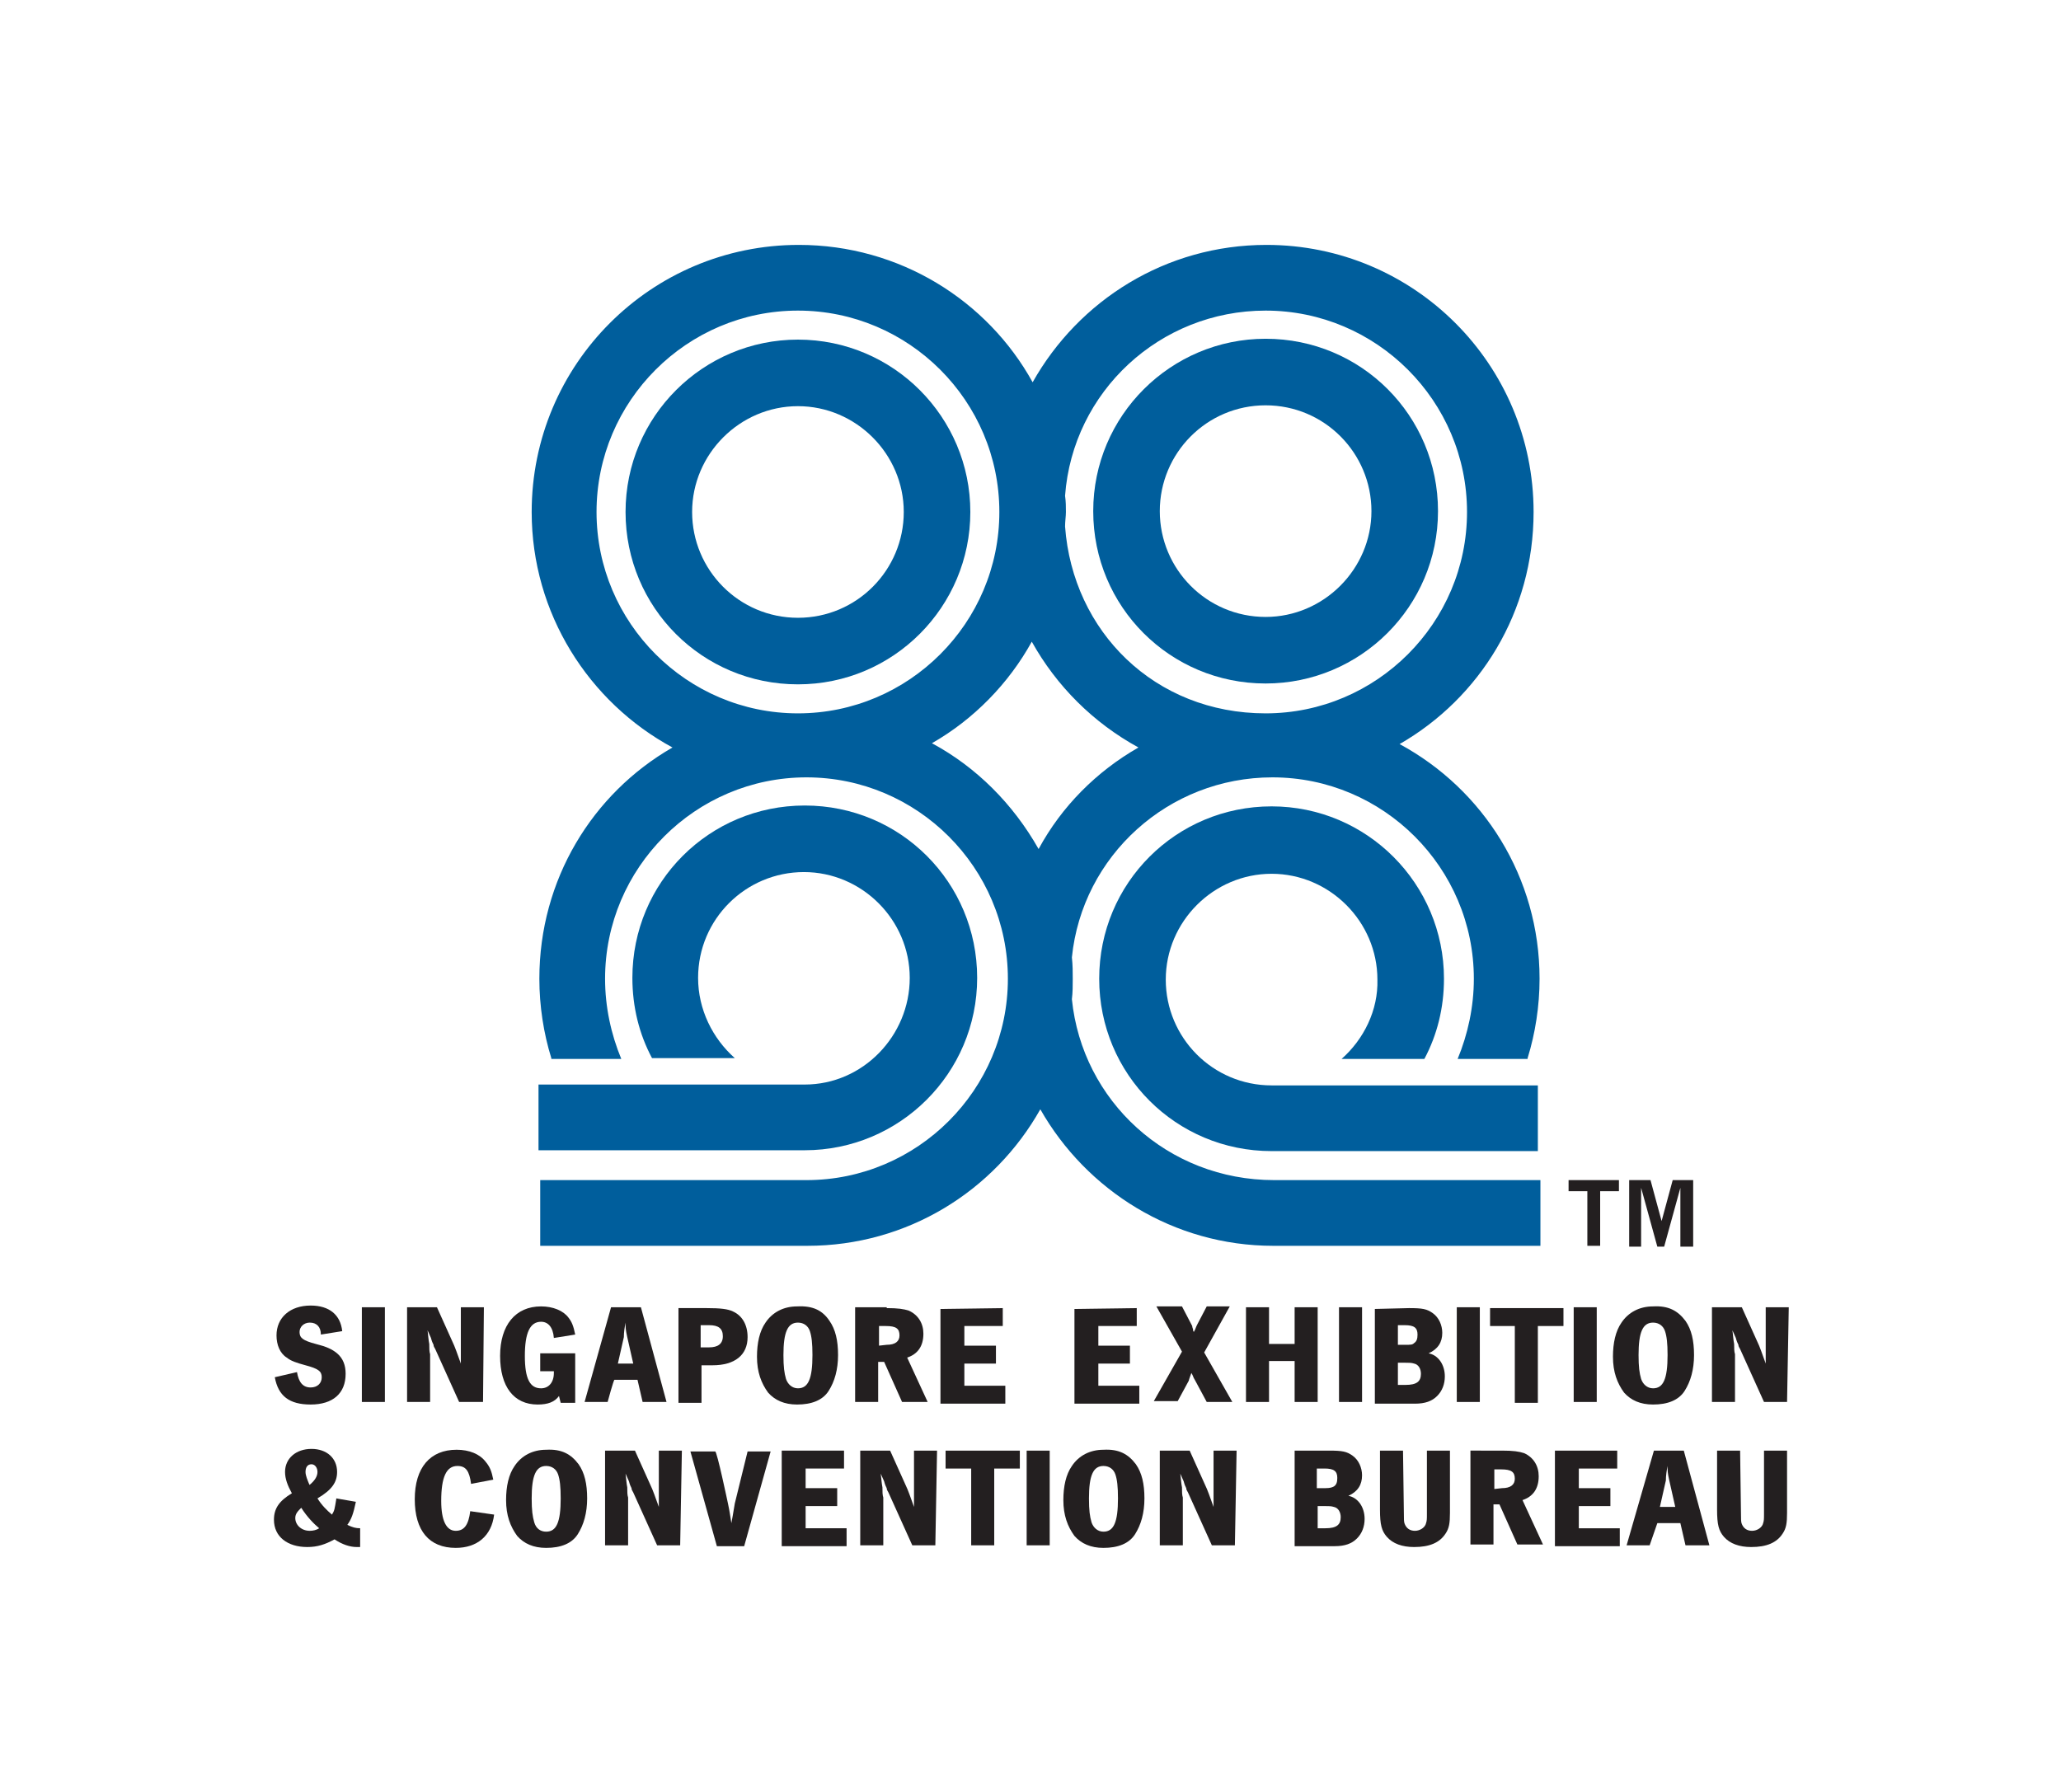 <?xml version="1.0" encoding="utf-8"?>
<!-- Generator: Adobe Illustrator 26.5.0, SVG Export Plug-In . SVG Version: 6.00 Build 0)  -->
<svg version="1.1" id="Layer_1" xmlns="http://www.w3.org/2000/svg" xmlns:xlink="http://www.w3.org/1999/xlink" x="0px" y="0px"
	 viewBox="0 0 241.5 210" style="enable-background:new 0 0 241.5 210;" xml:space="preserve">
<style type="text/css">
	.st0{fill:#FFFFFF;}
	.st1{fill:#231F20;}
	.st2{fill:#005E9C;}
</style>
<rect class="st0" width="241.5" height="210"/>
<g>
	<g>
		<g>
			<path class="st1" d="M37.6,156.4c0-0.9-0.5-1.4-1.3-1.4c-0.7,0-1.2,0.5-1.2,1.1c0,0.7,0.4,1,1.9,1.4c1.2,0.3,1.9,0.6,2.5,1.1
				c0.7,0.6,1,1.4,1,2.4c0,2.3-1.5,3.6-4.1,3.6c-2.5,0-3.8-1-4.2-3.2l2.6-0.6c0.2,1.2,0.7,1.8,1.6,1.8c0.8,0,1.3-0.5,1.3-1.2
				s-0.4-1-1.9-1.4c-1.1-0.3-1.7-0.5-2.2-0.9c-0.8-0.5-1.2-1.5-1.2-2.6c0-2.1,1.6-3.5,4-3.5c2.2,0,3.5,1.1,3.7,3L37.6,156.4
				L37.6,156.4z"/>
			<path class="st1" d="M45.1,164.3h-2.7v-11.1h2.7V164.3z"/>
			<path class="st1" d="M56.6,164.3h-2.8l-2.8-6.2c-0.1-0.2-0.2-0.3-0.2-0.5c-0.1-0.2-0.2-0.4-0.3-0.8l-0.4-0.9
				c0.1,0.8,0.1,1.1,0.2,1.6c0,0.5,0,0.9,0.1,1.2v5.6h-2.7v-11.1h3.5l1.8,4c0.3,0.6,0.6,1.5,1,2.6v-6.6h2.7L56.6,164.3L56.6,164.3z"
				/>
			<path class="st1" d="M64.9,156.8c-0.1-1.3-0.7-1.9-1.5-1.9c-1.3,0-1.9,1.3-1.9,4s0.6,3.8,1.9,3.8c0.9,0,1.5-0.7,1.5-1.8v-0.2
				h-1.6v-2.1h4.1v5.8h-1.7l-0.2-0.8c-0.5,0.7-1.3,1-2.5,1c-2.8,0-4.4-2.1-4.4-5.7c0-3.6,1.8-5.8,4.8-5.8c1.4,0,2.6,0.5,3.2,1.3
				c0.4,0.5,0.6,1,0.8,2L64.9,156.8L64.9,156.8z"/>
			<path class="st1" d="M71.2,164.3h-2.7l3.1-11.1h3.5l3,11.1h-2.8l-0.6-2.6H72C71.9,161.7,71.2,164.3,71.2,164.3z M74.2,159.8
				l-0.7-3.1c-0.2-0.9-0.2-1.1-0.2-1.7c-0.1,0.5-0.2,1.1-0.2,1.7l-0.7,3.1H74.2z"/>
			<path class="st1" d="M82.8,153.3c1.6,0,2.5,0.1,3.1,0.4c1.1,0.5,1.7,1.6,1.7,3c0,2.1-1.5,3.3-4.1,3.3h-1.3v4.4h-2.7v-11.1
				L82.8,153.3L82.8,153.3z M83.1,157.9c1,0,1.6-0.4,1.6-1.3c0-0.9-0.5-1.3-1.6-1.3h-1v2.6H83.1L83.1,157.9z"/>
			<path class="st1" d="M97.2,154.8c0.7,1,1,2.3,1,4s-0.4,3.1-1.1,4.2c-0.7,1.1-2,1.6-3.7,1.6c-1.5,0-2.6-0.5-3.4-1.4
				c-0.8-1.1-1.3-2.4-1.3-4.2c0-1.6,0.3-3,1-4c0.8-1.2,2.1-1.9,3.7-1.9C95.3,153,96.4,153.6,97.2,154.8L97.2,154.8z M91.8,158.8
				c0,1.4,0.1,2.1,0.3,2.8c0.2,0.6,0.7,1.1,1.4,1.1c1.2,0,1.7-1.1,1.7-3.9c0-1.4-0.1-2.2-0.3-2.8s-0.7-1-1.4-1
				C92.3,155,91.8,156.1,91.8,158.8L91.8,158.8z"/>
			<path class="st1" d="M103.9,153.3c1.3,0,2,0.1,2.6,0.3c1.1,0.5,1.7,1.5,1.7,2.7c0,1.5-0.7,2.4-1.9,2.8l2.4,5.2h-3l-2.1-4.7h-0.1
				H103h-0.1v4.7h-2.7v-11.1h3.7V153.3z M103.9,157.6c1,0,1.5-0.4,1.5-1.1c0-0.8-0.4-1.1-1.6-1.1H103v2.3L103.9,157.6L103.9,157.6z"
				/>
			<path class="st1" d="M117.5,153.3v2.1H113v2.3h3.7v2.1H113v2.6h4.8v2.1h-7.6v-11.1L117.5,153.3L117.5,153.3z"/>
			<path class="st1" d="M133.2,153.3v2.1h-4.5v2.3h3.7v2.1h-3.7v2.6h4.8v2.1h-7.6v-11.1L133.2,153.3L133.2,153.3z"/>
			<path class="st1" d="M141.1,158.5l3.3,5.8h-3l-1.4-2.6c-0.2-0.3-0.2-0.5-0.4-0.8c-0.1,0.3-0.3,0.8-0.3,0.9l-1.3,2.4h-2.8l3.3-5.8
				l-3-5.3h3l1.2,2.3c0,0.1,0,0.1,0.1,0.4v0.1c0,0,0,0.1,0.1,0.2c0-0.1,0.1-0.2,0.1-0.2l0.2-0.5c0.1-0.2,0.1-0.2,0.1-0.2l1.1-2.1
				h2.7L141.1,158.5L141.1,158.5z"/>
			<path class="st1" d="M148.7,164.3H146v-11.1h2.7v4.3h3v-4.3h2.7v11.1h-2.7v-4.8h-3V164.3z"/>
			<path class="st1" d="M159.6,164.3h-2.7v-11.1h2.7V164.3z"/>
			<path class="st1" d="M165.1,153.3c1.6,0,2.1,0.1,2.8,0.6s1.1,1.4,1.1,2.3c0,1.1-0.5,1.9-1.6,2.4c1.1,0.2,1.9,1.3,1.9,2.7
				c0,0.9-0.3,1.7-0.9,2.3c-0.6,0.6-1.4,0.9-2.6,0.9h-4.7v-11.1L165.1,153.3L165.1,153.3z M164.7,157.6c0.6,0,0.8,0,1-0.2
				c0.3-0.2,0.4-0.5,0.4-1c0-0.8-0.4-1.1-1.5-1.1h-0.8v2.3H164.7L164.7,157.6z M164.7,162.3c1.3,0,1.8-0.4,1.8-1.3
				c0-0.6-0.3-1.1-0.8-1.2c-0.3-0.1-0.6-0.1-1.1-0.1h-0.8v2.6H164.7z"/>
			<path class="st1" d="M173.4,164.3h-2.7v-11.1h2.7V164.3z"/>
			<path class="st1" d="M183.2,153.3v2.1h-3v9h-2.7v-9h-2.9v-2.1H183.2z"/>
			<path class="st1" d="M187.1,164.3h-2.7v-11.1h2.7V164.3z"/>
			<path class="st1" d="M197.5,154.8c0.7,1,1,2.3,1,4s-0.4,3.1-1.1,4.2c-0.7,1.1-2,1.6-3.7,1.6c-1.5,0-2.6-0.5-3.4-1.4
				c-0.8-1.1-1.3-2.4-1.3-4.2c0-1.6,0.3-3,1-4c0.8-1.2,2.1-1.9,3.7-1.9C195.5,153,196.6,153.6,197.5,154.8L197.5,154.8z M192,158.8
				c0,1.4,0.1,2.1,0.3,2.8c0.2,0.6,0.7,1.1,1.4,1.1c1.2,0,1.7-1.1,1.7-3.9c0-1.4-0.1-2.2-0.3-2.8c-0.2-0.6-0.7-1-1.4-1
				C192.5,155,192,156.1,192,158.8L192,158.8z"/>
			<path class="st1" d="M209.4,164.3h-2.7l-2.8-6.2c-0.1-0.2-0.2-0.3-0.2-0.5c-0.1-0.2-0.2-0.4-0.3-0.8l-0.4-0.9
				c0.1,0.8,0.1,1.1,0.2,1.6c0,0.5,0,0.9,0.1,1.2v5.6h-2.7v-11.1h3.5l1.8,4c0.3,0.6,0.6,1.5,1,2.6v-6.6h2.7L209.4,164.3L209.4,164.3
				z"/>
			<path class="st1" d="M41.7,176c-0.3,1.4-0.5,2-1,2.7c0.6,0.3,1,0.4,1.5,0.4v2.2c-0.2,0-0.3,0-0.4,0c-0.8,0-1.7-0.3-2.6-0.9
				c-1.1,0.6-2,0.9-3.2,0.9c-2.3,0-3.9-1.2-3.9-3.2c0-1.3,0.6-2.2,2.1-3.1c-0.5-0.9-0.8-1.7-0.8-2.5c0-1.6,1.3-2.7,3.1-2.7
				c1.8,0,3,1.1,3,2.7c0,1.2-0.6,2.1-2.3,3.1c0.5,0.8,1.1,1.4,1.7,1.9c0.3-0.5,0.3-0.6,0.5-1.8v-0.1L41.7,176L41.7,176z M34.6,177.9
				c0,0.8,0.7,1.5,1.7,1.5c0.4,0,0.8-0.1,1.1-0.3c-0.6-0.5-1.4-1.3-2.1-2.4C34.9,177.1,34.6,177.4,34.6,177.9z M36.3,174
				c0.6-0.5,0.9-1,0.9-1.5s-0.3-0.9-0.7-0.9c-0.5,0-0.7,0.4-0.7,0.9c0,0.4,0.2,0.9,0.5,1.6C36.2,174,36.3,174,36.3,174L36.3,174z"/>
			<path class="st1" d="M55.2,173.9c-0.2-1.5-0.6-2.1-1.6-2.1c-1.3,0-1.9,1.3-1.9,4.1c0,2.3,0.6,3.5,1.7,3.5c1,0,1.5-0.7,1.7-2.3
				l2.8,0.4c-0.3,2.5-2,3.9-4.5,3.9c-3.1,0-4.8-2-4.8-5.7s1.8-5.8,4.9-5.8c1.5,0,2.7,0.5,3.4,1.4c0.5,0.6,0.7,1.1,0.9,2.1
				L55.2,173.9L55.2,173.9z"/>
			<path class="st1" d="M67.8,171.6c0.7,1,1,2.3,1,4s-0.4,3.1-1.1,4.2c-0.7,1.1-2,1.6-3.7,1.6c-1.5,0-2.6-0.5-3.4-1.4
				c-0.8-1.1-1.3-2.4-1.3-4.2c0-1.6,0.3-3,1-4c0.8-1.2,2.1-1.9,3.7-1.9C65.8,169.8,66.9,170.4,67.8,171.6L67.8,171.6z M62.3,175.6
				c0,1.4,0.1,2.1,0.3,2.8s0.7,1.1,1.4,1.1c1.2,0,1.7-1.1,1.7-3.9c0-1.4-0.1-2.2-0.3-2.8s-0.7-1-1.4-1
				C62.8,171.8,62.3,172.9,62.3,175.6L62.3,175.6z"/>
			<path class="st1" d="M79.7,181.1H77l-2.8-6.2c-0.1-0.2-0.2-0.3-0.2-0.5c-0.1-0.2-0.2-0.4-0.3-0.8l-0.4-0.9
				c0.1,0.8,0.1,1.1,0.2,1.6c0,0.5,0,0.9,0.1,1.2v5.6h-2.7V170h3.5l1.8,4c0.3,0.6,0.6,1.5,1,2.6V170h2.7L79.7,181.1L79.7,181.1z"/>
			<path class="st1" d="M85.3,176.2c0.2,0.9,0.3,1.7,0.4,2.3c0.1-0.5,0.2-1.1,0.4-2.3l1.5-6.1h2.7l-3.1,11.1H84l-3.1-11.1h2.9
				C84,170,85.3,176.2,85.3,176.2z"/>
			<path class="st1" d="M98.9,170v2.1h-4.5v2.3h3.7v2.1h-3.7v2.6h4.8v2.1h-7.6V170H98.9L98.9,170z"/>
			<path class="st1" d="M109.6,181.1h-2.7l-2.8-6.2c-0.1-0.2-0.2-0.3-0.2-0.5c-0.1-0.2-0.2-0.4-0.3-0.8l-0.4-0.9
				c0.1,0.8,0.1,1.1,0.2,1.6c0,0.5,0,0.9,0.1,1.2v5.6h-2.7V170h3.5l1.8,4c0.3,0.6,0.6,1.5,1,2.6V170h2.7L109.6,181.1L109.6,181.1z"
				/>
			<path class="st1" d="M119.5,170v2.1h-3v9h-2.7v-9h-3V170H119.5L119.5,170z"/>
			<path class="st1" d="M123,181.1h-2.7V170h2.7V181.1z"/>
			<path class="st1" d="M133.1,171.6c0.7,1,1,2.3,1,4s-0.4,3.1-1.1,4.2c-0.7,1.1-2,1.6-3.7,1.6c-1.5,0-2.6-0.5-3.4-1.4
				c-0.8-1.1-1.3-2.4-1.3-4.2c0-1.6,0.3-3,1-4c0.8-1.2,2.1-1.9,3.7-1.9C131.1,169.8,132.2,170.4,133.1,171.6L133.1,171.6z
				 M127.6,175.6c0,1.4,0.1,2.1,0.3,2.8c0.2,0.6,0.7,1.1,1.4,1.1c1.2,0,1.7-1.1,1.7-3.9c0-1.4-0.1-2.2-0.3-2.8s-0.7-1-1.4-1
				C128.1,171.8,127.6,172.9,127.6,175.6L127.6,175.6z"/>
			<path class="st1" d="M144.7,181.1H142l-2.8-6.2c-0.1-0.2-0.2-0.3-0.2-0.5c-0.1-0.2-0.2-0.4-0.3-0.8l-0.4-0.9
				c0.1,0.8,0.1,1.1,0.2,1.6c0,0.5,0,0.9,0.1,1.2v5.6h-2.7V170h3.5l1.8,4c0.3,0.6,0.6,1.5,1,2.6V170h2.7L144.7,181.1L144.7,181.1z"
				/>
			<path class="st1" d="M155.7,170c1.6,0,2.1,0.1,2.8,0.6s1.1,1.4,1.1,2.3c0,1.1-0.5,1.9-1.6,2.4c1.1,0.2,1.9,1.3,1.9,2.7
				c0,0.9-0.3,1.7-0.9,2.3c-0.6,0.6-1.4,0.9-2.6,0.9h-4.7V170H155.7L155.7,170z M155.3,174.4c0.6,0,0.8-0.1,1-0.2
				c0.3-0.2,0.4-0.5,0.4-1c0-0.8-0.4-1.1-1.5-1.1h-0.9v2.3H155.3L155.3,174.4z M155.3,179.1c1.3,0,1.8-0.4,1.8-1.3
				c0-0.6-0.3-1.1-0.8-1.2c-0.3-0.1-0.6-0.1-1.1-0.1h-0.8v2.6H155.3L155.3,179.1z"/>
			<path class="st1" d="M164.5,177.3c0,0.7,0,1.1,0.1,1.3c0.2,0.5,0.6,0.8,1.2,0.8c0.6,0,1.2-0.4,1.3-0.9c0.1-0.3,0.1-0.5,0.1-1.1
				V170h2.7v7.3c0,1.2-0.1,1.8-0.5,2.4c-0.7,1.1-1.9,1.6-3.7,1.6c-1.4,0-2.5-0.4-3.2-1.2c-0.6-0.7-0.8-1.4-0.8-3.2V170h2.7
				L164.5,177.3L164.5,177.3z"/>
			<path class="st1" d="M176,170c1.3,0,2,0.1,2.6,0.3c1.1,0.5,1.7,1.5,1.7,2.7c0,1.5-0.7,2.4-1.9,2.8l2.4,5.2h-3l-2.1-4.7h-0.1h-0.5
				H175v4.7h-2.7v-11H176L176,170z M176,174.4c1,0,1.5-0.4,1.5-1.1c0-0.8-0.4-1.1-1.6-1.1h-0.8v2.3L176,174.4L176,174.4z"/>
			<path class="st1" d="M189.5,170v2.1H185v2.3h3.7v2.1H185v2.6h4.8v2.1h-7.6V170H189.5L189.5,170z"/>
			<path class="st1" d="M193.3,181.1h-2.7l3.2-11.1h3.5l3,11.1h-2.8l-0.6-2.6h-2.7L193.3,181.1L193.3,181.1z M196.3,176.6l-0.7-3.1
				c-0.2-0.9-0.2-1.1-0.2-1.7c-0.1,0.5-0.2,1.1-0.2,1.7l-0.7,3.1H196.3z"/>
			<path class="st1" d="M204,177.3c0,0.7,0,1.1,0.1,1.3c0.2,0.5,0.6,0.8,1.2,0.8s1.2-0.4,1.3-0.9c0.1-0.3,0.1-0.5,0.1-1.1V170h2.7
				v7.3c0,1.2-0.1,1.8-0.5,2.4c-0.7,1.1-1.9,1.6-3.7,1.6c-1.4,0-2.5-0.4-3.2-1.2c-0.6-0.7-0.8-1.4-0.8-3.2V170h2.7L204,177.3
				L204,177.3z"/>
		</g>
		<g>
			<path class="st2" d="M113.7,60c0-11.1-9-20.2-20.2-20.2c-11.1,0-20.2,9-20.2,20.2s9,20.2,20.2,20.2S113.7,71.1,113.7,60L113.7,60
				z M93.5,72.4c-6.9,0-12.4-5.6-12.4-12.4s5.6-12.4,12.4-12.4s12.4,5.6,12.4,12.4S100.4,72.4,93.5,72.4z"/>
			<path class="st2" d="M94.3,127.1c-0.1,0-0.1,0-0.2,0h-31v7.7H94c0.1,0,0.2,0,0.3,0c11.1,0,20.2-9,20.2-20.2s-9-20.2-20.2-20.2
				s-20.2,9-20.2,20.2c0,3.4,0.8,6.6,2.3,9.4h9.7c-2.6-2.3-4.3-5.7-4.3-9.4c0-6.9,5.6-12.4,12.4-12.4s12.4,5.6,12.4,12.4
				S101.1,127.1,94.3,127.1z"/>
			<path class="st2" d="M148.3,80.1c11.1,0,20.2-9,20.2-20.2s-9-20.2-20.2-20.2c-11.1,0-20.2,9-20.2,20.2S137.1,80.1,148.3,80.1z
				 M148.3,47.5c6.9,0,12.4,5.6,12.4,12.4s-5.6,12.4-12.4,12.4c-6.9,0-12.4-5.6-12.4-12.4S141.4,47.5,148.3,47.5z"/>
			<path class="st2" d="M125.6,117.1c0.1-0.8,0.1-1.6,0.1-2.4s0-1.6-0.1-2.5c1.2-11.9,11.3-21.1,23.5-21.1c13,0,23.6,10.6,23.6,23.6
				c0,3.3-0.7,6.5-1.9,9.4h8.2V124c0.9-2.9,1.4-6.1,1.4-9.3c0-11.9-6.6-22.2-16.4-27.5c9.4-5.4,15.7-15.5,15.7-27.2
				c0-17.3-14-31.3-31.3-31.3c-11.8,0-22,6.5-27.4,16.1c-5.3-9.6-15.6-16.1-27.4-16.1c-17.3,0-31.3,14-31.3,31.3
				c0,11.9,6.7,22.3,16.5,27.6c-9.4,5.4-15.6,15.5-15.6,27.1c0,3.2,0.5,6.4,1.4,9.3v0.1h8.2c-1.2-2.9-1.9-6.1-1.9-9.4
				c0-13,10.6-23.6,23.6-23.6s23.6,10.6,23.6,23.6s-10.6,23.6-23.6,23.6H63.3v7.7l0,0h31.3c11.7,0,21.9-6.4,27.3-16
				c5.4,9.5,15.6,16,27.3,16h31.3l0,0v-7.7h-31.2C136.8,138.3,126.8,129,125.6,117.1L125.6,117.1z M148.3,36.4
				c13,0,23.6,10.6,23.6,23.6s-10.6,23.6-23.6,23.6s-22.6-9.6-23.5-21.9c0-0.6,0.1-1.2,0.1-1.7c0-0.6,0-1.2-0.1-1.9
				C125.7,45.9,135.9,36.4,148.3,36.4L148.3,36.4z M69.9,60c0-13,10.6-23.6,23.6-23.6S117.1,47,117.1,60s-10.6,23.6-23.6,23.6
				C80.5,83.6,69.9,73,69.9,60z M109.2,87.1c4.9-2.8,9-7,11.7-11.9c2.9,5.2,7.2,9.5,12.5,12.4c-4.9,2.8-9,6.9-11.7,11.9
				C118.7,94.2,114.4,89.9,109.2,87.1L109.2,87.1z"/>
			<path class="st2" d="M157.2,124.1h9.7c1.5-2.8,2.3-6,2.3-9.4c0-11.1-9-20.2-20.2-20.2s-20.2,9-20.2,20.2s9,20.2,20.2,20.2
				c0.1,0,0.2,0,0.3,0h30.9v-7.7H149c-6.9,0-12.4-5.6-12.4-12.4s5.6-12.4,12.4-12.4s12.4,5.6,12.4,12.4
				C161.5,118.4,159.8,121.8,157.2,124.1L157.2,124.1z"/>
		</g>
	</g>
	<g>
		<path class="st1" d="M183.8,138.3h5.9v1.3h-2.2v6.4H186v-6.4h-2.2V138.3L183.8,138.3z"/>
		<path class="st1" d="M191,138.3h2.4l1.3,4.8l1.3-4.8h2.4v7.8h-1.5v-6.9l-1.9,6.9h-0.8l-1.9-6.9v6.9h-1.4v-7.8H191z"/>
	</g>
</g>
</svg>
